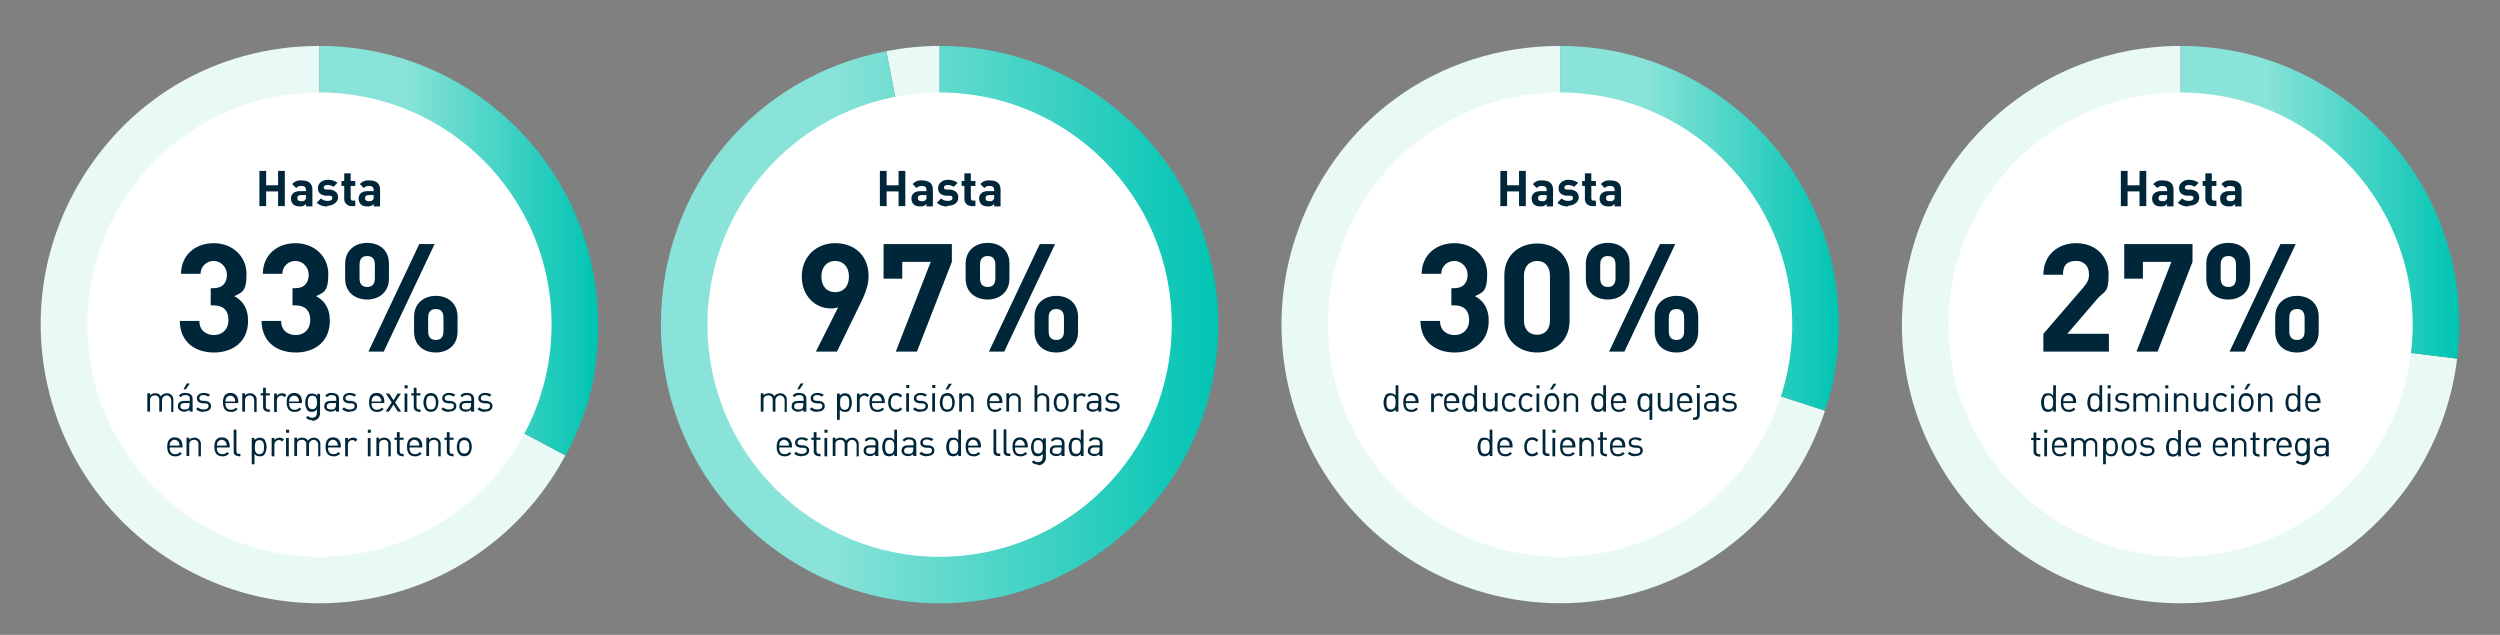 <?xml version="1.0" encoding="UTF-8"?><svg id="Capa_1" xmlns="http://www.w3.org/2000/svg" xmlns:xlink="http://www.w3.org/1999/xlink" viewBox="0 0 816.3 207.3"><rect x="0" y="0" width="816.3" height="207.3" fill="#808080" stroke="none"/><defs><style>.cls-1{fill:#00263a;}.cls-2{fill:#e8f9f6;}.cls-3{fill:#fff;}.cls-4{fill:url(#Degradado_sin_nombre_2-4);}.cls-5{fill:url(#Degradado_sin_nombre_2-2);}.cls-6{fill:url(#Degradado_sin_nombre_2-3);}.cls-7{fill:url(#Degradado_sin_nombre_2);}</style><linearGradient id="Degradado_sin_nombre_2" x1="509.4" y1="695.5" x2="600.4" y2="695.5" gradientTransform="translate(0 770) scale(1 -1)" gradientUnits="userSpaceOnUse"><stop offset=".3" stop-color="#8ae3d8"/><stop offset="1" stop-color="#00c4b3"/></linearGradient><linearGradient id="Degradado_sin_nombre_2-2" x1="215.9" y1="664" x2="397.8" y2="664" xlink:href="#Degradado_sin_nombre_2"/><linearGradient id="Degradado_sin_nombre_2-3" x1="104.3" y1="688.2" x2="195.2" y2="688.2" xlink:href="#Degradado_sin_nombre_2"/><linearGradient id="Degradado_sin_nombre_2-4" x1="712" y1="704" x2="803" y2="704" xlink:href="#Degradado_sin_nombre_2"/></defs><g id="Arte"><path class="cls-2" d="m509.4,106l86.5,28.1c-15.5,47.8-66.8,73.9-114.6,58.4-47.8-15.5-73.9-66.8-58.4-114.6,12.4-38.2,46.3-62.9,86.5-62.9v91Z"/><path class="cls-7" d="m509.4,106V15c50.2,0,91,40.7,91,91,0,9.6-1.4,19.1-4.5,28.1l-86.5-28.1Z"/><circle class="cls-3" cx="509.4" cy="106" r="75.8"/><path class="cls-1" d="m455.7,134.4v-.7c-.4.5-1,.8-1.7.8-.5,0-1.1-.2-1.5-.5-1-1.6-1-3.5,0-5.1.4-.4.9-.5,1.5-.5.7,0,1.3.2,1.7.8v-3.4h.9v8.6h-.9Zm-1.5-5.3c-1.3,0-1.5,1.1-1.5,2.3s.2,2.3,1.5,2.3,1.5-1.1,1.5-2.3-.2-2.3-1.5-2.3Z"/><path class="cls-1" d="m459,131.7c0,1.3.6,2.1,1.8,2.1.6,0,1.2-.2,1.6-.7l.6.5c-.6.6-1.4,1-2.2.9-1.6,0-2.6-.9-2.6-3.1s.9-3.1,2.5-3.1,2.5,1.1,2.5,2.9v.4h-4Zm3-1.7c-.4-.8-1.3-1.1-2-.8-.3.2-.6.4-.8.8-.1.3-.2.7-.2,1h3.2c0-.3,0-.7-.2-1Z"/><path class="cls-1" d="m470.6,129.6c-.3-.3-.6-.5-1-.4-.8,0-1.4.7-1.4,1.5,0,0,0,0,0,.1v3.7h-.9v-6h.9v.7c.4-.5,1-.8,1.7-.8.5,0,1.1.2,1.4.6l-.6.7Z"/><path class="cls-1" d="m472.3,131.7c0,1.3.6,2.1,1.8,2.1.6,0,1.2-.2,1.6-.7l.6.5c-.6.6-1.4,1-2.2.9-1.6,0-2.6-.9-2.6-3.1s.9-3.1,2.5-3.1,2.5,1.1,2.5,2.9v.4h-4Zm3-1.7c-.4-.8-1.3-1.1-2-.8-.3.2-.6.4-.8.8-.1.3-.2.7-.2,1h3.2c0-.3,0-.7-.2-1Z"/><path class="cls-1" d="m481.4,134.4v-.7c-.4.5-1,.8-1.7.8-.5,0-1.1-.2-1.5-.5-1-1.6-1-3.5,0-5.1.4-.4.9-.5,1.5-.5.7,0,1.3.2,1.7.8v-3.4h.9v8.6h-.9Zm-1.5-5.3c-1.3,0-1.5,1.1-1.5,2.3s.2,2.3,1.5,2.3,1.5-1.1,1.5-2.3-.2-2.3-1.5-2.3Z"/><path class="cls-1" d="m488,134.4v-.7c-.4.5-1,.8-1.7.7-.6,0-1.1-.2-1.5-.6-.4-.4-.6-1.1-.6-1.7v-3.8h.9v3.7c0,1.1.6,1.6,1.5,1.6.8,0,1.5-.5,1.5-1.3,0,0,0-.2,0-.3v-3.7h.9v6h-.9Z"/><path class="cls-1" d="m493,134.5c-1.5,0-2.6-1-2.6-3.1s1.1-3.1,2.6-3.1c.8,0,1.5.3,2,.9l-.6.6c-.3-.4-.8-.7-1.4-.7-.5,0-1.1.2-1.4.7-.5,1-.5,2.2,0,3.2.3.4.8.7,1.4.7.5,0,1.1-.2,1.4-.7l.6.6c-.5.6-1.2.9-2,.9Z"/><path class="cls-1" d="m498.5,134.5c-1.5,0-2.6-1-2.6-3.1s1.1-3.1,2.6-3.1c.8,0,1.5.3,2,.9l-.6.6c-.3-.4-.8-.7-1.4-.7-.5,0-1.1.2-1.4.7-.5,1-.5,2.2,0,3.2.3.4.8.7,1.4.7.5,0,1.1-.2,1.4-.7l.6.6c-.5.6-1.2.9-2,.9Z"/><path class="cls-1" d="m501.7,126.8v-1h1v1h-1Zm0,7.7v-6h.9v6h-.9Z"/><path class="cls-1" d="m508.4,133.8c-1,.9-2.5.9-3.4,0-1-1.4-1-3.3,0-4.8,1-.9,2.5-.9,3.4,0,1,1.4,1,3.3,0,4.8Zm-.6-4.2c-.3-.3-.7-.4-1.1-.4-.4,0-.8.1-1.1.4-.6,1.1-.6,2.5,0,3.7.3.3.7.4,1.1.4.4,0,.8-.1,1.1-.4.4-.5.6-1.2.5-1.8,0-.7,0-1.3-.5-1.8Zm-.9-2.4h-.8l1.1-1.9h1l-1.3,1.9Z"/><path class="cls-1" d="m514.5,134.4v-3.7c.1-.8-.4-1.5-1.2-1.6,0,0-.2,0-.3,0-.8,0-1.4.5-1.5,1.3,0,0,0,.2,0,.3v3.7h-.9v-6h.9v.7c.4-.5,1-.7,1.7-.7.6,0,1.1.2,1.5.6.4.4.7,1,.6,1.7v3.8h-.9Z"/><path class="cls-1" d="m523.5,134.4v-.7c-.4.5-1,.8-1.7.8-.5,0-1.1-.2-1.5-.5-1-1.6-1-3.5,0-5.1.4-.4.9-.5,1.5-.5.7,0,1.3.2,1.7.8v-3.4h.9v8.6h-.9Zm-1.5-5.3c-1.3,0-1.5,1.1-1.5,2.3s.2,2.3,1.5,2.3,1.5-1.1,1.5-2.3-.2-2.3-1.5-2.3Z"/><path class="cls-1" d="m526.8,131.7c0,1.3.6,2.1,1.8,2.1.6,0,1.2-.2,1.6-.7l.6.5c-.6.6-1.4,1-2.2.9-1.6,0-2.6-.9-2.6-3.1s.9-3.1,2.5-3.1,2.5,1.1,2.5,2.9v.4h-4Zm3-1.7c-.4-.8-1.3-1.1-2-.8-.3.2-.6.4-.8.8-.1.3-.2.7-.2,1h3.2c0-.3,0-.7-.2-1Z"/><path class="cls-1" d="m538.6,137.1v-3.4c-.4.5-1,.8-1.7.8-.5,0-1.1-.2-1.5-.5-1-1.6-1-3.5,0-5.1.4-.4.9-.5,1.5-.5.7,0,1.3.2,1.7.8v-.7h.9v8.6h-.9Zm-1.5-7.9c-1.3,0-1.5,1.1-1.5,2.3s.2,2.3,1.5,2.3,1.5-1.1,1.5-2.3-.2-2.3-1.5-2.3h0Z"/><path class="cls-1" d="m545.1,134.4v-.7c-.4.5-1,.8-1.7.7-.6,0-1.1-.2-1.5-.6-.4-.4-.6-1.1-.6-1.7v-3.8h.9v3.7c0,1.1.6,1.6,1.5,1.6.8,0,1.5-.5,1.5-1.3,0,0,0-.2,0-.3v-3.7h.9v6h-.9Z"/><path class="cls-1" d="m548.4,131.7c0,1.3.6,2.1,1.8,2.1.6,0,1.2-.2,1.6-.7l.6.5c-.6.6-1.4,1-2.2.9-1.6,0-2.6-.9-2.6-3.1s.9-3.1,2.5-3.1,2.5,1.1,2.5,2.9v.4h-4Zm3-1.7c-.4-.8-1.3-1.1-2-.8-.3.2-.6.4-.8.8-.1.3-.2.7-.2,1h3.2c0-.3,0-.7-.2-1Z"/><path class="cls-1" d="m553.4,137.1h-.6v-.8h.5c.6,0,.8-.3.8-.9v-7h.9v7.1c0,.8-.5,1.5-1.2,1.6,0,0-.2,0-.3,0Zm.6-10.4v-1h1v1h-1Z"/><path class="cls-1" d="m560.2,134.4v-.6c-1,.8-2.4.9-3.4,0-.3-.3-.5-.8-.4-1.2,0-1.1.7-1.7,2.1-1.7h1.8v-.6c0-.9-.4-1.3-1.5-1.3-.6,0-1.2.2-1.5.7l-.6-.5c.5-.7,1.3-1,2.1-.9,1.6,0,2.4.7,2.4,2v4.1h-.9Zm0-2.8h-1.7c-.9,0-1.3.4-1.3,1.1,0,.7.4,1,1.4,1,.5,0,1,0,1.3-.4.2-.3.3-.7.3-1v-.6Z"/><path class="cls-1" d="m564.7,134.5c-.9,0-1.8-.2-2.5-.9l.6-.6c.5.5,1.2.7,1.9.7,1,0,1.6-.4,1.6-1.1s-.3-.8-1-.9h-1c-1.2-.2-1.8-.7-1.8-1.7s.9-1.7,2.2-1.7c.8,0,1.5.2,2.1.6l-.6.6c-.5-.3-1-.5-1.6-.5-.9,0-1.3.4-1.3,1s.3.8,1.1.9h.9c1,.2,1.8.6,1.8,1.7,0,1.2-1,1.8-2.4,1.8Z"/><path class="cls-1" d="m486.4,148.9v-.7c-.4.5-1,.8-1.7.8-.5,0-1.1-.2-1.5-.5-1-1.6-1-3.5,0-5.1.4-.4.9-.5,1.5-.5.7,0,1.3.2,1.7.8v-3.4h.9v8.6h-.9Zm-1.5-5.3c-1.3,0-1.5,1.1-1.5,2.3s.2,2.3,1.5,2.3,1.5-1.1,1.5-2.3-.2-2.3-1.5-2.3h0Z"/><path class="cls-1" d="m489.7,146.2c0,1.3.6,2.1,1.8,2.1.6,0,1.2-.2,1.6-.7l.6.5c-.6.6-1.4,1-2.2.9-1.6,0-2.6-.9-2.6-3.1s.9-3.1,2.5-3.1,2.5,1.1,2.5,2.9v.4h-4Zm3-1.7c-.4-.8-1.3-1.1-2-.8-.3.2-.6.4-.8.8-.1.3-.2.7-.2,1h3.2c0-.3,0-.7-.2-1Z"/><path class="cls-1" d="m500.3,149c-1.5,0-2.6-1-2.6-3.1s1.1-3.1,2.6-3.1c.8,0,1.5.3,2,.9l-.6.6c-.3-.4-.8-.7-1.4-.7-.5,0-1.1.2-1.4.7-.5,1-.5,2.2,0,3.2.3.4.8.7,1.4.7.5,0,1.1-.2,1.4-.7l.6.6c-.5.6-1.2.9-2,.9Z"/><path class="cls-1" d="m505.2,148.9c-.8,0-1.5-.5-1.5-1.3,0,0,0-.2,0-.3v-7.1h.9v7c0,.6.2.9.8.9h.5v.8h-.6Z"/><path class="cls-1" d="m506.9,141.3v-1h1v1h-1Zm0,7.7v-6h.9v6h-.9Z"/><path class="cls-1" d="m510.2,146.2c0,1.3.6,2.1,1.8,2.1.6,0,1.2-.2,1.6-.7l.6.5c-.6.6-1.4,1-2.2.9-1.6,0-2.6-.9-2.6-3.1s.9-3.1,2.5-3.1,2.5,1.1,2.5,2.9v.4h-4Zm3-1.7c-.4-.8-1.3-1.1-2-.8-.3.2-.6.4-.8.8-.1.3-.2.7-.2,1h3.2c0-.3,0-.7-.2-1Z"/><path class="cls-1" d="m519.6,148.9v-3.7c0-.8-.5-1.5-1.4-1.6-.8,0-1.5.5-1.6,1.4,0,0,0,.1,0,.2v3.7h-.9v-6h.9v.7c.4-.5,1-.7,1.7-.7.6,0,1.1.2,1.5.6.4.4.7,1,.6,1.7v3.8h-.9Z"/><path class="cls-1" d="m524,148.9c-.8,0-1.5-.6-1.5-1.4,0,0,0-.1,0-.2v-3.7h-.8v-.7h.8v-1.8h.9v1.8h1.3v.7h-1.3v3.7c0,.5.3.9.8.9h.5v.8h-.6Z"/><path class="cls-1" d="m526.5,146.2c0,1.3.6,2.1,1.8,2.1.6,0,1.2-.2,1.6-.7l.6.5c-.6.6-1.4,1-2.2.9-1.6,0-2.6-.9-2.6-3.1s.9-3.1,2.5-3.1,2.5,1.1,2.5,2.9v.4h-4Zm3-1.7c-.4-.8-1.3-1.1-2-.8-.3.2-.6.4-.8.8-.1.3-.2.7-.2,1h3.2c0-.3,0-.7-.2-1h0Z"/><path class="cls-1" d="m534,149c-.9,0-1.8-.2-2.5-.9l.6-.6c.5.5,1.2.7,1.9.7,1,0,1.6-.4,1.6-1.1s-.3-.8-1-.9h-1c-1.2-.2-1.8-.7-1.8-1.7s.9-1.7,2.2-1.7c.8,0,1.5.2,2.1.6l-.6.6c-.5-.3-1-.5-1.6-.5-.9,0-1.3.4-1.3,1s.3.8,1.1.9h.9c1,.2,1.8.6,1.8,1.7,0,1.2-1,1.8-2.4,1.8Z"/><path class="cls-1" d="m496,67.3v-4.8h-3.9v4.8h-2.2v-11.5h2.2v4.7h3.9v-4.7h2.2v11.5h-2.2Z"/><path class="cls-1" d="m505,67.3v-.7c-.5.6-1.3.9-2.1.8-.8,0-1.6-.2-2.1-.7-.5-.5-.7-1.2-.7-1.9,0-1.3.9-2.4,2.9-2.4h2v-.4c0-.9-.5-1.3-1.6-1.3-.6,0-1.2.2-1.6.7l-1.3-1.3c.8-.9,1.9-1.3,3-1.2,2.4,0,3.6,1,3.6,3v5.5h-2Zm0-3.6h-1.6c-.8,0-1.2.3-1.2,1s.4,1,1.3,1c.5,0,.9,0,1.2-.4.3-.3.4-.7.3-1.1v-.5Z"/><path class="cls-1" d="m512.1,67.4c-1.3.1-2.6-.3-3.6-1.2l1.4-1.4c.6.6,1.4.8,2.2.8.7,0,1.5-.2,1.5-.9s-.2-.7-.9-.8h-1.4c-1.5-.3-2.4-.9-2.4-2.5s1.5-2.7,3.2-2.7c1.2,0,2.3.3,3.2,1l-1.3,1.3c-.6-.4-1.3-.6-2-.6-.8,0-1.2.4-1.2.8s.2.7.9.7h1.3c1.7.3,2.5,1.2,2.5,2.6s-1.6,2.7-3.6,2.7Z"/><path class="cls-1" d="m519.9,67.3c-1.3,0-2.3-.9-2.4-2.1,0,0,0-.2,0-.3v-4.2h-.9v-1.6h.9v-2.5h2.1v2.5h1.5v1.6h-1.5v4c0,.5.2.8.7.8h.8v1.8h-1.1Z"/><path class="cls-1" d="m527.2,67.3v-.7c-.5.6-1.3.9-2.1.8-.8,0-1.6-.2-2.1-.7-.5-.5-.7-1.2-.7-1.9,0-1.3.9-2.4,2.9-2.4h2v-.4c0-.9-.5-1.3-1.6-1.3-.6,0-1.2.2-1.6.7l-1.3-1.3c.8-.9,1.9-1.3,3-1.2,2.4,0,3.6,1,3.6,3v5.5h-2Zm0-3.6h-1.6c-.8,0-1.2.3-1.2,1s.4,1,1.3,1c.5,0,.9,0,1.2-.4.3-.3.4-.7.3-1.1v-.5Z"/><path class="cls-1" d="m475,115.1c-5.7,0-11.1-3-11.2-10.3h6.4c0,3.2,2.3,4.6,4.8,4.6s4.7-1.7,4.7-4.9-1.8-4.8-4.9-4.8h-.9v-5.6h.9c3.1,0,4.4-1.9,4.4-4.4s-2-4.5-4.3-4.5c-2.3,0-4.2,1.7-4.3,4,0,0,0,.2,0,.2h-6.4c.1-6.3,4.8-10,10.7-10s10.7,4.1,10.7,10.1-1.7,6-4,7.2c2.5,1.3,4.5,3.7,4.5,8,0,7-5.1,10.4-11.1,10.4Z"/><path class="cls-1" d="m501.9,115.1c-5.7,0-10.7-3.7-10.7-10.4v-14.8c0-6.7,5-10.4,10.7-10.4s10.6,3.7,10.6,10.4v14.8c0,6.7-4.9,10.4-10.6,10.4Zm4.2-25.1c0-3-1.7-4.8-4.2-4.8s-4.3,1.8-4.3,4.8v14.6c0,3,1.7,4.7,4.3,4.7s4.2-1.8,4.2-4.7v-14.6Z"/><path class="cls-1" d="m525,97.8c-3.9,0-7.2-2.3-7.2-6.8v-4.9c0-4.4,3.3-6.8,7.2-6.8s7.1,2.3,7.1,6.8v4.9c0,4.4-3.3,6.8-7.1,6.8Zm2.5-11.4c0-1.9-.9-2.8-2.5-2.8s-2.5.9-2.5,2.8v4.5c0,1.9.9,2.8,2.5,2.8s2.5-.9,2.5-2.8v-4.5Zm2.9,28.4h-5l16.6-35.1h5l-16.6,35.1Zm17,.3c-3.9,0-7.1-2.3-7.1-6.8v-4.9c0-4.4,3.3-6.8,7.1-6.8s7.1,2.3,7.1,6.8v4.9c0,4.5-3.3,6.8-7.1,6.8h0Zm2.5-11.4c0-1.9-.9-2.8-2.5-2.8s-2.5.9-2.5,2.8v4.5c0,1.9.9,2.8,2.5,2.8s2.5-.9,2.5-2.8v-4.5Z"/></g><g id="Arte-2"><path class="cls-2" d="m306.8,106l-17.4-89.3c5.7-1.1,11.5-1.7,17.4-1.7v91Z"/><path class="cls-5" d="m306.8,106V15c50.2,0,91,40.7,91,91s-40.7,91-91,91-91-40.7-91-91,0,0,0,0c0-44.2,30.2-80.9,73.6-89.3l17.4,89.3Z"/><circle class="cls-3" cx="306.8" cy="106" r="75.8"/><path class="cls-1" d="m256.2,134.4v-3.7c0-.8-.6-1.5-1.4-1.6-.8,0-1.5.6-1.6,1.4,0,0,0,0,0,.1v3.8h-.9v-3.7c.1-.8-.4-1.5-1.2-1.6,0,0-.2,0-.3,0-.8,0-1.5.5-1.5,1.3,0,0,0,.2,0,.3v3.7h-.9v-6h.9v.7c.4-.5,1-.7,1.7-.7.8,0,1.5.3,1.8,1,.4-.6,1.2-1,2-1,.6,0,1.1.2,1.5.6.4.4.7,1,.6,1.7v3.8h-.9Z"/><path class="cls-1" d="m262.3,134.4v-.6c-1,.8-2.4.9-3.4,0-.3-.3-.5-.8-.4-1.2,0-1.1.7-1.7,2.1-1.7h1.8v-.6c0-.9-.4-1.3-1.5-1.3-.6,0-1.2.2-1.5.7l-.6-.5c.5-.7,1.3-1,2.1-.9,1.6,0,2.4.7,2.4,2v4.1h-.9Zm0-2.8h-1.7c-.9,0-1.3.4-1.3,1.1,0,.7.4,1,1.4,1,.5,0,1,0,1.3-.4.2-.3.3-.7.3-1v-.6Zm-1.2-4.5h-.8l1.1-1.9h1l-1.3,1.9Z"/><path class="cls-1" d="m266.9,134.5c-.9,0-1.8-.2-2.5-.9l.6-.6c.5.5,1.2.7,1.9.7,1,0,1.6-.4,1.6-1.1s-.3-.8-1-.9h-1c-1.2-.2-1.8-.7-1.8-1.7s.9-1.7,2.2-1.7c.8,0,1.5.2,2.1.6l-.6.6c-.5-.3-1-.5-1.6-.5-.9,0-1.3.4-1.3,1s.3.8,1.1.9h.9c1,.2,1.8.6,1.8,1.7,0,1.2-1,1.8-2.4,1.8Z"/><path class="cls-1" d="m277.4,134c-.4.4-.9.5-1.5.5-.7,0-1.3-.2-1.7-.8v3.4h-.9v-8.6h.9v.7c.4-.5,1-.8,1.7-.8.5,0,1.1.2,1.5.5,1,1.6,1,3.5,0,5.1Zm-1.6-4.8c-1.3,0-1.5,1.1-1.5,2.3s.2,2.3,1.5,2.3,1.5-1.1,1.5-2.3-.2-2.3-1.5-2.3Z"/><path class="cls-1" d="m283.1,129.6c-.3-.3-.6-.5-1-.4-.8,0-1.4.7-1.4,1.5,0,0,0,0,0,.1v3.7h-.9v-6h.9v.7c.4-.5,1-.8,1.7-.8.5,0,1.1.2,1.4.6l-.6.7Z"/><path class="cls-1" d="m284.7,131.7c0,1.3.6,2.1,1.8,2.1.6,0,1.2-.2,1.6-.7l.6.5c-.6.6-1.4,1-2.2.9-1.6,0-2.6-.9-2.6-3.1s.9-3.1,2.5-3.1,2.5,1.1,2.5,2.9v.4h-4Zm3-1.7c-.4-.8-1.3-1.1-2-.8-.3.2-.6.4-.8.8-.1.3-.2.7-.2,1h3.2c0-.3,0-.7-.2-1Z"/><path class="cls-1" d="m292.6,134.5c-1.5,0-2.6-1-2.6-3.1s1.1-3.1,2.6-3.1c.8,0,1.5.3,2,.9l-.6.6c-.3-.4-.8-.7-1.4-.7-.5,0-1.1.2-1.4.7-.5,1-.5,2.2,0,3.2.3.4.8.7,1.4.7.5,0,1.1-.2,1.4-.7l.6.6c-.5.6-1.2.9-2,.9Z"/><path class="cls-1" d="m295.9,126.7v-1h1v1h-1Zm0,7.7v-6h.9v6h-.9Z"/><path class="cls-1" d="m300.6,134.5c-.9,0-1.8-.2-2.5-.9l.6-.6c.5.5,1.2.7,1.9.7,1,0,1.6-.4,1.6-1.1s-.3-.8-1-.9h-1c-1.2-.2-1.8-.7-1.8-1.7s.9-1.7,2.2-1.7c.8,0,1.5.2,2.1.6l-.6.6c-.5-.3-1-.5-1.6-.5-.9,0-1.3.4-1.3,1s.3.8,1.1.9h.9c1,.2,1.8.6,1.8,1.7,0,1.2-1,1.8-2.4,1.8Z"/><path class="cls-1" d="m304.4,126.7v-1h1v1h-1Zm0,7.7v-6h.9v6h-.9Z"/><path class="cls-1" d="m311,133.8c-1,.9-2.5.9-3.4,0-1-1.4-1-3.3,0-4.8,1-.9,2.5-.9,3.4,0,1,1.4,1,3.3,0,4.8Zm-.6-4.2c-.3-.3-.7-.4-1.1-.4-.4,0-.8.1-1.1.4-.6,1.1-.6,2.5,0,3.7.3.3.7.4,1.1.4.4,0,.8-.1,1.1-.4.4-.5.6-1.2.5-1.8,0-.7,0-1.3-.5-1.8Zm-.9-2.4h-.8l1.1-1.9h1l-1.3,1.9Z"/><path class="cls-1" d="m317.1,134.4v-3.7c0-.8-.5-1.5-1.4-1.6-.8,0-1.5.5-1.6,1.4,0,0,0,.1,0,.2v3.7h-.9v-6h.9v.7c.4-.5,1-.7,1.7-.7.6,0,1.1.2,1.5.6.4.4.7,1,.6,1.7v3.8h-.9Z"/><path class="cls-1" d="m323.1,131.7c0,1.3.6,2.1,1.8,2.1.6,0,1.2-.2,1.6-.7l.6.5c-.6.6-1.4,1-2.2.9-1.6,0-2.6-.9-2.6-3.1s.9-3.1,2.5-3.1,2.5,1.1,2.5,2.9v.4h-4Zm3-1.7c-.4-.8-1.3-1.1-2-.8-.3.2-.6.4-.8.8-.1.3-.2.7-.2,1h3.2c0-.3,0-.7-.2-1Z"/><path class="cls-1" d="m332.5,134.4v-3.7c.1-.8-.4-1.5-1.2-1.6,0,0-.2,0-.3,0-.8,0-1.4.5-1.5,1.3,0,0,0,.2,0,.3v3.7h-.9v-6h.9v.7c.4-.5,1-.7,1.7-.7.6,0,1.1.2,1.5.6.4.4.7,1,.6,1.7v3.8h-.9Z"/><path class="cls-1" d="m341.7,134.4v-3.7c0-1.1-.5-1.6-1.5-1.6-.8,0-1.4.5-1.5,1.3,0,.1,0,.2,0,.3v3.7h-.9v-8.6h.9v3.3c.4-.5,1-.7,1.7-.7,1.1,0,2.1.8,2.2,1.9,0,.1,0,.2,0,.3v3.8h-.9Z"/><path class="cls-1" d="m348.2,133.8c-1,.9-2.5.9-3.4,0-1-1.4-1-3.3,0-4.8,1-.9,2.5-.9,3.4,0,1,1.4,1,3.3,0,4.8Zm-.6-4.2c-.3-.3-.7-.4-1.1-.4-.4,0-.8.1-1.1.4-.6,1.1-.6,2.5,0,3.7.3.3.7.4,1.1.4.4,0,.8-.1,1.1-.4.4-.5.6-1.2.5-1.8,0-.7,0-1.3-.5-1.8Z"/><path class="cls-1" d="m353.9,129.6c-.3-.3-.6-.5-1-.4-.8,0-1.4.7-1.4,1.5,0,0,0,0,0,.1v3.7h-.9v-6h.9v.7c.4-.5,1-.8,1.7-.8.5,0,1.1.2,1.4.6l-.6.7Z"/><path class="cls-1" d="m358.6,134.4v-.6c-1,.8-2.4.9-3.4,0-.3-.3-.5-.8-.4-1.2,0-1.1.7-1.7,2.1-1.7h1.8v-.6c0-.9-.4-1.3-1.5-1.3-.6,0-1.2.2-1.5.7l-.6-.5c.5-.7,1.3-1,2.1-.9,1.6,0,2.4.7,2.4,2v4.1h-.9Zm0-2.8h-1.7c-.9,0-1.3.4-1.3,1.1,0,.7.4,1,1.4,1,.5,0,1,0,1.3-.4.2-.3.3-.7.3-1v-.6Z"/><path class="cls-1" d="m363.2,134.5c-.9,0-1.8-.2-2.5-.9l.6-.6c.5.5,1.2.7,1.9.7,1,0,1.6-.4,1.6-1.1s-.3-.8-1-.9h-1c-1.2-.2-1.8-.7-1.8-1.7s.9-1.7,2.2-1.7c.8,0,1.5.2,2.1.6l-.6.6c-.5-.3-1-.5-1.6-.5-.9,0-1.3.4-1.3,1s.3.8,1.1.9h.9c1,.2,1.8.6,1.8,1.7,0,1.2-1,1.8-2.4,1.8Z"/><path class="cls-1" d="m254.4,146.2c0,1.3.6,2.1,1.8,2.1.6,0,1.2-.2,1.6-.7l.6.5c-.6.6-1.4,1-2.2.9-1.6,0-2.6-.9-2.6-3.1s.9-3.1,2.5-3.1,2.5,1.1,2.5,2.9v.4h-4Zm3-1.7c-.4-.8-1.3-1.1-2-.8-.3.2-.6.4-.8.8-.1.3-.2.7-.2,1h3.2c0-.3,0-.7-.2-1Z"/><path class="cls-1" d="m261.8,149c-.9,0-1.8-.2-2.5-.9l.6-.6c.5.5,1.2.7,1.9.7,1,0,1.6-.4,1.6-1.1s-.3-.8-1-.9h-1c-1.2-.2-1.8-.7-1.8-1.7s.9-1.7,2.2-1.7c.8,0,1.5.2,2.1.6l-.6.6c-.5-.3-1-.5-1.6-.5-.9,0-1.3.4-1.3,1s.3.8,1.1.9h.9c1,.2,1.8.6,1.8,1.7,0,1.2-1,1.8-2.4,1.8Z"/><path class="cls-1" d="m267.2,148.9c-.8,0-1.5-.6-1.5-1.4,0,0,0-.1,0-.2v-3.7h-.8v-.7h.8v-1.8h.9v1.8h1.3v.7h-1.3v3.7c0,.5.3.9.8.9h.5v.8h-.6Z"/><path class="cls-1" d="m269.2,141.3v-1h1v1h-1Zm0,7.7v-6h.9v6h-.9Z"/><path class="cls-1" d="m279.7,148.9v-3.7c0-.8-.6-1.5-1.4-1.6-.8,0-1.5.6-1.6,1.4,0,0,0,0,0,.1v3.8h-.9v-3.7c.1-.8-.4-1.5-1.2-1.6,0,0-.2,0-.3,0-.8,0-1.5.5-1.5,1.3,0,0,0,.2,0,.3v3.7h-.9v-6h.9v.7c.4-.5,1-.7,1.7-.7.8,0,1.5.3,1.8,1,.4-.6,1.2-1,2-1,.6,0,1.1.2,1.5.6.4.4.7,1,.6,1.7v3.8h-.9Z"/><path class="cls-1" d="m285.8,148.9v-.6c-1,.8-2.4.9-3.4,0-.3-.3-.5-.8-.4-1.2,0-1.1.7-1.7,2.1-1.7h1.8v-.6c0-.9-.4-1.3-1.5-1.3-.6,0-1.2.2-1.5.7l-.6-.5c.5-.7,1.3-1,2.1-.9,1.6,0,2.4.7,2.4,2v4.1h-.9Zm0-2.8h-1.7c-.9,0-1.3.4-1.3,1.1,0,.7.4,1,1.4,1,.5,0,1,0,1.3-.4.2-.3.3-.7.3-1v-.6Z"/><path class="cls-1" d="m292,148.9v-.7c-.4.5-1,.8-1.7.8-.5,0-1.1-.2-1.5-.5-1-1.6-1-3.5,0-5.1.4-.4.9-.5,1.5-.5.7,0,1.3.2,1.7.8v-3.4h.9v8.6h-.9Zm-1.5-5.3c-1.3,0-1.5,1.1-1.5,2.3s.2,2.3,1.5,2.3,1.5-1.1,1.5-2.3-.2-2.3-1.5-2.3h0Z"/><path class="cls-1" d="m298.2,148.9v-.6c-1,.8-2.4.9-3.4,0-.3-.3-.5-.8-.4-1.2,0-1.1.7-1.7,2.1-1.7h1.8v-.6c0-.9-.4-1.3-1.5-1.3-.6,0-1.2.2-1.5.7l-.6-.5c.5-.7,1.3-1,2.1-.9,1.6,0,2.4.7,2.4,2v4.1h-.9Zm0-2.8h-1.7c-.9,0-1.3.4-1.3,1.1,0,.7.4,1,1.4,1,.5,0,1,0,1.3-.4.2-.3.3-.7.3-1v-.6Z"/><path class="cls-1" d="m302.7,149c-.9,0-1.8-.2-2.5-.9l.6-.6c.5.5,1.2.7,1.9.7,1,0,1.6-.4,1.6-1.1s-.3-.8-1-.9h-1c-1.2-.2-1.8-.7-1.8-1.7s.9-1.7,2.2-1.7c.8,0,1.5.2,2.1.6l-.6.6c-.5-.3-1-.5-1.6-.5-.9,0-1.3.4-1.3,1s.3.8,1.1.9h.9c1,.2,1.8.6,1.8,1.7,0,1.2-1,1.8-2.4,1.8Z"/><path class="cls-1" d="m312.9,148.9v-.7c-.4.5-1,.8-1.7.8-.5,0-1.1-.2-1.5-.5-1-1.6-1-3.5,0-5.1.4-.4.9-.5,1.5-.5.7,0,1.3.2,1.7.8v-3.4h.9v8.6h-.9Zm-1.5-5.3c-1.3,0-1.5,1.1-1.5,2.3s.2,2.3,1.5,2.3,1.5-1.1,1.5-2.3-.2-2.3-1.5-2.3h0Z"/><path class="cls-1" d="m316.1,146.2c0,1.3.6,2.1,1.8,2.1.6,0,1.2-.2,1.6-.7l.6.5c-.6.6-1.4,1-2.2.9-1.6,0-2.6-.9-2.6-3.1s.9-3.1,2.5-3.1,2.5,1.1,2.5,2.9v.4h-4Zm3-1.7c-.4-.8-1.3-1.1-2-.8-.3.2-.6.4-.8.8-.1.3-.2.7-.2,1h3.2c0-.3,0-.7-.2-1Z"/><path class="cls-1" d="m325.9,148.9c-.8,0-1.5-.5-1.5-1.3,0,0,0-.2,0-.3v-7.1h.9v7c0,.6.2.9.8.9h.5v.8h-.6Z"/><path class="cls-1" d="m329.2,148.9c-.8,0-1.5-.5-1.5-1.3,0,0,0-.2,0-.3v-7.1h.9v7c0,.6.2.9.8.9h.5v.8h-.6Z"/><path class="cls-1" d="m331.4,146.2c0,1.3.6,2.1,1.8,2.1.6,0,1.2-.2,1.6-.7l.6.5c-.6.6-1.4,1-2.2.9-1.6,0-2.6-.9-2.6-3.1s.9-3.1,2.5-3.1,2.5,1.1,2.5,2.9v.4h-4Zm3-1.7c-.4-.8-1.3-1.1-2-.8-.3.2-.6.4-.8.8-.1.3-.2.7-.2,1h3.2c0-.3,0-.7-.2-1Z"/><path class="cls-1" d="m338.9,151.7c-.8,0-1.5-.3-2-.8l.6-.6c.4.4.9.6,1.4.6,1.2,0,1.6-.8,1.6-1.8v-.9c-.4.5-1,.8-1.7.8-.5,0-1.1-.2-1.4-.5-1-1.5-1-3.5,0-5,.4-.4.9-.5,1.5-.5.7,0,1.3.2,1.7.8v-.7h.9v6.2c.1,1.3-.9,2.5-2.2,2.6-.1,0-.2,0-.3,0Zm.1-8c-1.3,0-1.5,1.1-1.5,2.2s.2,2.2,1.5,2.2,1.5-1.1,1.5-2.2-.2-2.2-1.5-2.2h0Z"/><path class="cls-1" d="m346.6,148.9v-.6c-1,.8-2.4.9-3.4,0-.3-.3-.5-.8-.4-1.2,0-1.1.7-1.7,2.1-1.7h1.8v-.6c0-.9-.4-1.3-1.5-1.3-.6,0-1.2.2-1.5.7l-.6-.5c.5-.7,1.3-1,2.1-.9,1.6,0,2.4.7,2.4,2v4.1h-.9Zm0-2.8h-1.7c-.9,0-1.3.4-1.3,1.1,0,.7.4,1,1.4,1,.5,0,1,0,1.3-.4.2-.3.3-.7.3-1v-.6Z"/><path class="cls-1" d="m352.9,148.9v-.7c-.4.5-1,.8-1.7.8-.5,0-1.1-.2-1.5-.5-1-1.6-1-3.5,0-5.1.4-.4.9-.5,1.5-.5.7,0,1.3.2,1.7.8v-3.4h.9v8.6h-.9Zm-1.5-5.3c-1.3,0-1.5,1.1-1.5,2.3s.2,2.3,1.5,2.3,1.5-1.1,1.5-2.3-.2-2.3-1.5-2.3h0Z"/><path class="cls-1" d="m359,148.9v-.6c-1,.8-2.4.9-3.4,0-.3-.3-.5-.8-.4-1.2,0-1.1.7-1.7,2.1-1.7h1.8v-.6c0-.9-.4-1.3-1.5-1.3-.6,0-1.2.2-1.5.7l-.6-.5c.5-.7,1.3-1,2.1-.9,1.6,0,2.4.7,2.4,2v4.1h-.9Zm0-2.8h-1.7c-.9,0-1.3.4-1.3,1.1,0,.7.4,1,1.4,1,.5,0,1,0,1.3-.4.2-.3.3-.7.3-1v-.6Z"/><path class="cls-1" d="m293.4,67.3v-4.8h-3.9v4.8h-2.2v-11.5h2.2v4.7h3.9v-4.7h2.2v11.5h-2.2Z"/><path class="cls-1" d="m302.5,67.3v-.7c-.5.6-1.3.9-2.1.8-.8,0-1.6-.2-2.1-.7-.5-.5-.7-1.2-.7-1.9,0-1.3.9-2.4,2.9-2.4h2v-.4c0-.9-.5-1.3-1.6-1.3-.6,0-1.2.2-1.6.7l-1.3-1.3c.8-.9,1.9-1.3,3-1.2,2.4,0,3.6,1,3.6,3v5.5h-2Zm0-3.6h-1.6c-.8,0-1.2.3-1.2,1s.4,1,1.3,1c.5,0,.9,0,1.2-.4.3-.3.4-.7.3-1.1v-.5Z"/><path class="cls-1" d="m309.5,67.4c-1.3.1-2.6-.3-3.6-1.2l1.4-1.4c.6.6,1.4.8,2.2.8.7,0,1.5-.2,1.5-.9s-.2-.7-.9-.8h-1.4c-1.5-.3-2.4-.9-2.4-2.5s1.5-2.7,3.2-2.7c1.2,0,2.3.3,3.2,1l-1.3,1.3c-.6-.4-1.3-.6-2-.6-.8,0-1.2.4-1.2.8s.2.7.9.7h1.3c1.7.3,2.5,1.2,2.5,2.6,0,1.9-1.6,2.7-3.6,2.7Z"/><path class="cls-1" d="m317.3,67.3c-1.3,0-2.3-.9-2.4-2.1,0,0,0-.2,0-.3v-4.2h-.9v-1.6h.9v-2.5h2.1v2.5h1.5v1.6h-1.5v4c0,.5.2.8.7.8h.8v1.8h-1.1Z"/><path class="cls-1" d="m324.6,67.3v-.7c-.5.6-1.3.9-2.1.8-.8,0-1.6-.2-2.1-.7-.5-.5-.7-1.2-.7-1.9,0-1.3.9-2.4,2.9-2.4h2v-.4c0-.9-.5-1.3-1.6-1.3-.6,0-1.2.2-1.6.7l-1.3-1.3c.8-.9,1.9-1.3,3-1.2,2.4,0,3.6,1,3.6,3v5.5h-2Zm0-3.6h-1.6c-.8,0-1.2.3-1.2,1s.4,1,1.3,1c.5,0,.9,0,1.2-.4.3-.3.4-.7.3-1.1v-.5Z"/><path class="cls-1" d="m280.7,99.6l-7.4,15.2h-6.9l7.3-14.5c-.8.3-1.7.5-2.6.4-4.7,0-9.3-3.9-9.3-10.4s4.7-10.9,10.9-10.9,10.9,3.9,10.9,10.8c0,3.2-1.3,6.2-2.9,9.4Zm-8-14.4c-2.6,0-4.5,1.9-4.5,5.1s1.8,5.1,4.5,5.1,4.5-1.9,4.5-5.1-1.9-5.1-4.5-5.1Z"/><path class="cls-1" d="m299.4,114.8h-6.9l11.4-29.3h-9.3v5.5h-6.1v-11.3h22.3v5.8l-11.4,29.3Z"/><path class="cls-1" d="m322.5,97.8c-3.9,0-7.2-2.3-7.2-6.8v-4.9c0-4.4,3.3-6.8,7.2-6.8s7.1,2.3,7.1,6.8v4.9c0,4.4-3.3,6.8-7.1,6.8Zm2.5-11.4c0-1.9-.9-2.8-2.5-2.8s-2.5.9-2.5,2.8v4.5c0,1.9.9,2.8,2.5,2.8s2.5-.9,2.5-2.8v-4.5Zm2.9,28.4h-5l16.6-35.1h5l-16.6,35.1Zm17,.3c-3.9,0-7.1-2.3-7.1-6.8v-4.9c0-4.4,3.3-6.8,7.1-6.8s7.1,2.3,7.1,6.8v4.9c0,4.5-3.3,6.8-7.1,6.8h0Zm2.5-11.4c0-1.9-.9-2.8-2.5-2.8s-2.5.9-2.5,2.8v4.5c0,1.9.9,2.8,2.5,2.8s2.5-.9,2.5-2.8v-4.5Z"/></g><g id="Arte-3"><path class="cls-2" d="m104.3,106l80.3,42.7c-23.6,44.4-78.7,61.2-123,37.6C17.2,162.7.4,107.6,23.9,63.3,40,33.1,70.1,15,104.3,15v91Z"/><path class="cls-6" d="m104.3,106V15c50.2,0,91,40.7,91,91h0c0,16.1-3.1,28.5-10.6,42.7l-80.3-42.7Z"/><circle class="cls-3" cx="104.3" cy="106" r="75.8"/><path class="cls-1" d="m55.9,134.4v-3.7c0-.8-.6-1.5-1.4-1.6-.8,0-1.5.6-1.6,1.4,0,0,0,0,0,.1v3.8h-.9v-3.7c.1-.8-.4-1.5-1.2-1.6,0,0-.2,0-.3,0-.8,0-1.4.5-1.5,1.3,0,0,0,.2,0,.3v3.7h-.9v-6h.9v.7c.4-.5,1-.7,1.7-.7.8,0,1.5.3,1.8,1,.4-.6,1.2-1,2-1,.6,0,1.1.2,1.5.6.4.4.7,1,.6,1.7v3.8h-.9Z"/><path class="cls-1" d="m61.9,134.4v-.6c-1,.8-2.4.9-3.4,0-.3-.3-.5-.8-.4-1.2,0-1.1.7-1.7,2.1-1.7h1.8v-.6c0-.9-.4-1.3-1.5-1.3-.6,0-1.2.2-1.5.7l-.6-.5c.5-.7,1.3-1,2.1-.9,1.6,0,2.4.7,2.4,2v4.1h-.9Zm0-2.8h-1.7c-.9,0-1.3.4-1.3,1.1s.4,1,1.4,1c.5,0,1,0,1.3-.4.2-.3.3-.7.3-1v-.6Zm-1.2-4.5h-.8l1.1-1.9h1l-1.3,1.9Z"/><path class="cls-1" d="m66.5,134.5c-.9,0-1.8-.2-2.5-.9l.6-.6c.5.5,1.2.7,1.9.7,1,0,1.6-.4,1.6-1.1s-.3-.8-1-.9h-1c-1.2-.2-1.8-.7-1.8-1.7s.9-1.7,2.2-1.7c.8,0,1.5.2,2.1.6l-.6.6c-.5-.3-1-.5-1.6-.5-.9,0-1.3.4-1.3,1s.3.8,1.1.9h.9c1,.2,1.8.6,1.8,1.7,0,1.2-1,1.8-2.4,1.8Z"/><path class="cls-1" d="m73.6,131.7c0,1.3.6,2.1,1.8,2.1.6,0,1.2-.2,1.6-.7l.6.5c-.6.6-1.4,1-2.2.9-1.6,0-2.6-.9-2.6-3.1s.9-3.1,2.5-3.1,2.5,1.1,2.5,2.9v.4h-4Zm3-1.6c-.4-.8-1.3-1.1-2-.8-.3.2-.6.4-.8.8-.1.3-.2.7-.2,1h3.2c0-.3,0-.7-.2-1Z"/><path class="cls-1" d="m83,134.4v-3.7c0-.8-.5-1.5-1.4-1.6-.8,0-1.5.5-1.6,1.4,0,0,0,.1,0,.2v3.7h-.9v-6h.9v.7c.4-.5,1-.7,1.7-.7.6,0,1.1.2,1.5.6.4.4.7,1,.6,1.7v3.8h-.9Z"/><path class="cls-1" d="m87.4,134.4c-.8,0-1.5-.6-1.5-1.4,0,0,0-.1,0-.2v-3.7h-.8v-.7h.8v-1.8h.9v1.8h1.3v.7h-1.3v3.7c0,.5.3.9.8.9h.5v.8h-.6Z"/><path class="cls-1" d="m92.8,129.6c-.3-.3-.6-.5-1-.4-.8,0-1.4.7-1.4,1.5,0,0,0,0,0,.1v3.7h-.9v-6h.9v.7c.4-.5,1-.8,1.7-.8.5,0,1.1.2,1.4.6l-.6.7Z"/><path class="cls-1" d="m94.4,131.7c0,1.3.6,2.1,1.8,2.1.6,0,1.2-.2,1.6-.7l.6.5c-.6.6-1.4,1-2.2.9-1.6,0-2.6-.9-2.6-3.1s.9-3.1,2.5-3.1,2.5,1.1,2.5,2.9v.4h-4Zm3-1.6c-.3-.8-1.3-1.1-2-.8-.3.2-.6.4-.8.8-.1.3-.2.7-.2,1h3.2c0-.3,0-.7-.2-1Z"/><path class="cls-1" d="m101.9,137.2c-.8,0-1.5-.3-2-.8l.6-.6c.4.4.9.6,1.4.6,1.2,0,1.6-.8,1.6-1.8v-.9c-.4.5-1,.8-1.7.8-.5,0-1.1-.2-1.4-.5-1-1.5-1-3.5,0-5,.4-.4.9-.5,1.5-.5.7,0,1.3.2,1.7.8v-.7h.9v6.2c.1,1.3-.9,2.5-2.2,2.6-.1,0-.2,0-.3,0Zm.1-8c-1.3,0-1.5,1.1-1.5,2.2s.2,2.2,1.5,2.2,1.5-1.1,1.5-2.2-.2-2.2-1.5-2.2Z"/><path class="cls-1" d="m109.7,134.4v-.6c-1,.8-2.4.9-3.4,0-.3-.3-.5-.8-.4-1.2,0-1.1.7-1.7,2.1-1.7h1.8v-.6c0-.9-.4-1.3-1.5-1.3-.6,0-1.2.2-1.5.7l-.6-.5c.5-.7,1.3-1,2.1-.9,1.6,0,2.4.7,2.4,2v4.1h-.9Zm0-2.8h-1.7c-.9,0-1.3.4-1.3,1.1s.4,1,1.4,1c.5,0,1,0,1.3-.4.2-.3.3-.7.3-1v-.6Z"/><path class="cls-1" d="m114.2,134.5c-.9,0-1.8-.2-2.5-.9l.6-.6c.5.5,1.2.7,1.9.7,1,0,1.6-.4,1.6-1.1s-.3-.8-1-.9h-1c-1.2-.2-1.8-.7-1.8-1.7s.9-1.7,2.2-1.7c.8,0,1.5.2,2.1.6l-.6.6c-.5-.3-1-.5-1.6-.5-.9,0-1.3.4-1.3,1s.3.8,1.1.9h.9c1,.2,1.8.6,1.8,1.7,0,1.2-1,1.8-2.4,1.8Z"/><path class="cls-1" d="m121.3,131.7c0,1.3.6,2.1,1.8,2.1.6,0,1.2-.2,1.6-.7l.6.5c-.6.6-1.4,1-2.2.9-1.6,0-2.6-.9-2.6-3.1s.9-3.1,2.5-3.1,2.5,1.1,2.5,2.9v.4h-4Zm3-1.6c-.4-.8-1.3-1.1-2-.8-.3.2-.6.4-.8.8-.1.3-.2.7-.2,1h3.2c0-.3,0-.7-.2-1Z"/><path class="cls-1" d="m129.9,134.4l-1.4-2.3-1.5,2.3h-1.1l2-3-1.9-2.9h1.1l1.4,2.2,1.3-2.2h1.1l-1.9,2.9,2,3h-1.1Z"/><path class="cls-1" d="m132.1,126.8v-1h1v1h-1Zm0,7.7v-6h.9v6h-.9Z"/><path class="cls-1" d="m136.6,134.4c-.8,0-1.5-.6-1.5-1.4,0,0,0-.1,0-.2v-3.7h-.8v-.7h.8v-1.8h.9v1.8h1.3v.7h-1.3v3.7c0,.5.3.9.8.9h.5v.8h-.6Z"/><path class="cls-1" d="m142.4,133.8c-1,.9-2.5.9-3.4,0-1-1.4-1-3.3,0-4.8,1-.9,2.5-.9,3.4,0,1,1.4,1,3.3,0,4.8Zm-.6-4.2c-.3-.3-.7-.4-1.1-.4-.4,0-.8.1-1.1.4-.6,1.1-.6,2.5,0,3.7.3.3.7.4,1.1.4.4,0,.8-.1,1.1-.4.4-.5.6-1.2.5-1.8,0-.7,0-1.3-.5-1.8h0Z"/><path class="cls-1" d="m146.6,134.5c-.9,0-1.8-.2-2.5-.9l.6-.6c.5.5,1.2.7,1.9.7,1,0,1.6-.4,1.6-1.1s-.3-.8-1-.9h-1c-1.2-.2-1.8-.7-1.8-1.7s.9-1.7,2.2-1.7c.8,0,1.5.2,2.1.6l-.6.6c-.5-.3-1-.5-1.6-.5-.9,0-1.3.4-1.3,1s.3.8,1.1.9h.9c1,.2,1.8.6,1.8,1.7,0,1.2-1,1.8-2.4,1.8Z"/><path class="cls-1" d="m153.8,134.4v-.6c-1,.8-2.4.9-3.4,0-.3-.3-.5-.8-.4-1.2,0-1.1.7-1.7,2.1-1.7h1.8v-.6c0-.9-.4-1.3-1.5-1.3-.6,0-1.2.2-1.5.7l-.6-.5c.5-.7,1.3-1,2.1-.9,1.6,0,2.4.7,2.4,2v4.1h-.9Zm0-2.8h-1.7c-.9,0-1.3.4-1.3,1.1s.4,1,1.4,1c.5,0,1,0,1.3-.4.2-.3.3-.7.3-1v-.6Z"/><path class="cls-1" d="m158.4,134.5c-.9,0-1.8-.2-2.5-.9l.6-.6c.5.5,1.2.7,1.9.7,1,0,1.6-.4,1.6-1.1s-.3-.8-1-.9h-1c-1.2-.2-1.8-.7-1.8-1.7s.9-1.7,2.2-1.7c.8,0,1.5.2,2.1.6l-.6.6c-.5-.3-1-.5-1.6-.5-.9,0-1.3.4-1.3,1s.3.8,1.1.9h.9c1,.2,1.8.6,1.8,1.7,0,1.2-1,1.8-2.4,1.8Z"/><path class="cls-1" d="m55.4,146.2c0,1.3.6,2.1,1.8,2.1.6,0,1.2-.2,1.6-.7l.6.5c-.6.6-1.4,1-2.2.9-1.6,0-2.6-.9-2.6-3.1s.9-3.1,2.5-3.1,2.5,1.1,2.5,2.9v.4h-4Zm3-1.7c-.4-.8-1.3-1.1-2-.8-.3.2-.6.4-.8.8-.1.3-.2.7-.2,1h3.2c0-.3,0-.7-.2-1h0Z"/><path class="cls-1" d="m64.8,148.9v-3.7c.1-.8-.4-1.5-1.2-1.6,0,0-.2,0-.3,0-.8,0-1.4.5-1.5,1.3,0,0,0,.2,0,.3v3.7h-.9v-6h.9v.7c.4-.5,1-.7,1.7-.7.6,0,1.1.2,1.5.6.4.4.7,1,.6,1.7v3.8h-.9Z"/><path class="cls-1" d="m70.8,146.2c0,1.3.6,2.1,1.8,2.1.6,0,1.2-.2,1.6-.7l.6.5c-.6.6-1.4,1-2.2.9-1.6,0-2.6-.9-2.6-3.1s.9-3.1,2.5-3.1,2.5,1.1,2.5,2.9v.4h-4Zm3-1.7c-.4-.8-1.3-1.1-2-.8-.3.2-.6.4-.8.8-.1.3-.2.7-.2,1h3.2c0-.3,0-.7-.2-1h0Z"/><path class="cls-1" d="m77.8,148.9c-.8,0-1.5-.5-1.5-1.3,0,0,0-.2,0-.3v-7h.9v7c0,.6.2.9.8.9h.5v.8h-.6Z"/><path class="cls-1" d="m86.3,148.5c-.4.4-.9.5-1.5.5-.7,0-1.3-.2-1.7-.8v3.4h-.9v-8.6h.9v.7c.4-.5,1-.8,1.7-.8.5,0,1.1.2,1.5.5,1,1.6,1,3.5,0,5.1Zm-1.6-4.8c-1.3,0-1.5,1.1-1.5,2.3s.2,2.3,1.5,2.3,1.5-1.1,1.5-2.3c0-1.2-.2-2.3-1.5-2.3h0Z"/><path class="cls-1" d="m92,144.1c-.3-.3-.6-.5-1-.4-.8,0-1.4.7-1.4,1.5,0,0,0,0,0,.1v3.7h-.9v-6h.9v.7c.4-.5,1-.8,1.7-.8.5,0,1.1.2,1.4.6l-.6.7Z"/><path class="cls-1" d="m93.4,141.3v-1h1v1h-1Zm0,7.7v-6h.9v6h-.9Z"/><path class="cls-1" d="m103.9,148.9v-3.7c0-.8-.6-1.5-1.4-1.6-.8,0-1.5.6-1.6,1.4,0,0,0,0,0,.1v3.8h-.9v-3.7c.1-.8-.4-1.5-1.2-1.6,0,0-.2,0-.3,0-.8,0-1.5.5-1.5,1.3,0,0,0,.2,0,.3v3.7h-.9v-6h.9v.7c.4-.5,1-.7,1.7-.7.8,0,1.5.3,1.8,1,.4-.6,1.2-1,2-1,.6,0,1.1.2,1.5.6.4.4.7,1,.6,1.7v3.8h-.9Z"/><path class="cls-1" d="m107.1,146.2c0,1.3.6,2.1,1.8,2.1.6,0,1.2-.2,1.6-.7l.6.5c-.6.6-1.4,1-2.2.9-1.6,0-2.6-.9-2.6-3.1s.9-3.1,2.5-3.1,2.5,1.1,2.5,2.9v.4h-4Zm3-1.7c-.4-.8-1.3-1.1-2-.8-.3.2-.6.4-.8.8-.1.3-.2.7-.2,1h3.2c0-.3,0-.7-.2-1h0Z"/><path class="cls-1" d="m116,144.1c-.3-.3-.6-.5-1-.4-.8,0-1.4.7-1.4,1.5,0,0,0,0,0,.1v3.7h-.9v-6h.9v.7c.4-.5,1-.8,1.7-.8.5,0,1.1.2,1.4.6l-.6.7Z"/><path class="cls-1" d="m120.1,141.3v-1h1v1h-1Zm0,7.7v-6h.9v6h-.9Z"/><path class="cls-1" d="m126.8,148.9v-3.7c.1-.8-.4-1.5-1.2-1.6,0,0-.2,0-.3,0-.8,0-1.4.5-1.5,1.3,0,0,0,.2,0,.3v3.7h-.9v-6h.9v.7c.4-.5,1-.7,1.7-.7.6,0,1.1.2,1.5.6.4.4.7,1,.6,1.7v3.8h-.9Z"/><path class="cls-1" d="m131.1,148.9c-.8,0-1.5-.6-1.5-1.4,0,0,0-.1,0-.2v-3.7h-.8v-.7h.8v-1.8h.9v1.8h1.3v.7h-1.3v3.7c0,.5.3.9.8.9h.5v.8h-.6Z"/><path class="cls-1" d="m133.7,146.2c0,1.3.6,2.1,1.8,2.1.6,0,1.2-.2,1.6-.7l.6.5c-.6.6-1.4,1-2.2.9-1.6,0-2.6-.9-2.6-3.1s.9-3.1,2.5-3.1,2.5,1.1,2.5,2.9v.4h-4Zm3-1.7c-.4-.8-1.3-1.1-2-.8-.3.2-.6.4-.8.8-.1.3-.2.7-.2,1h3.2c0-.3,0-.7-.2-1h0Z"/><path class="cls-1" d="m143.1,148.9v-3.7c.1-.8-.4-1.5-1.2-1.6,0,0-.2,0-.3,0-.8,0-1.4.5-1.5,1.3,0,0,0,.2,0,.3v3.7h-.9v-6h.9v.7c.4-.5,1-.7,1.7-.7.6,0,1.1.2,1.5.6.4.4.7,1,.6,1.7v3.8h-.9Z"/><path class="cls-1" d="m147.4,148.9c-.8,0-1.5-.6-1.5-1.4,0,0,0-.1,0-.2v-3.7h-.8v-.7h.8v-1.8h.9v1.8h1.3v.7h-1.3v3.7c0,.5.3.9.8.9h.5v.8h-.6Z"/><path class="cls-1" d="m153.3,148.3c-1,.9-2.5.9-3.4,0-1-1.4-1-3.3,0-4.8,1-.9,2.5-.9,3.4,0,1,1.4,1,3.3,0,4.8Zm-.6-4.2c-.3-.3-.7-.4-1.1-.4-.4,0-.8.1-1.1.4-.4.5-.6,1.2-.5,1.8,0,.7,0,1.3.5,1.8.3.3.7.4,1.1.4.4,0,.8-.1,1.1-.4.4-.5.6-1.2.5-1.8,0-.7,0-1.3-.5-1.8h0Z"/><path class="cls-1" d="m90.8,67.3v-4.8h-3.9v4.8h-2.2v-11.5h2.2v4.7h3.9v-4.7h2.2v11.5h-2.2Z"/><path class="cls-1" d="m99.9,67.3v-.7c-.5.6-1.3.9-2.1.8-.8,0-1.6-.2-2.1-.7-.5-.5-.7-1.2-.7-1.9,0-1.3.9-2.4,2.9-2.4h2v-.4c0-.9-.5-1.3-1.6-1.3-.6,0-1.2.2-1.6.7l-1.3-1.3c.8-.9,1.9-1.3,3-1.2,2.4,0,3.6,1,3.6,3v5.5h-2Zm0-3.6h-1.6c-.8,0-1.2.3-1.2,1s.4,1,1.3,1c.5,0,.9,0,1.2-.4.3-.3.4-.7.3-1.1v-.5Z"/><path class="cls-1" d="m107,67.4c-1.3.1-2.6-.3-3.6-1.2l1.4-1.4c.6.6,1.4.8,2.2.8.7,0,1.5-.2,1.5-.9s-.2-.7-.9-.8h-1.4c-1.5-.3-2.4-.9-2.4-2.5s1.5-2.7,3.2-2.7c1.2,0,2.3.3,3.2,1l-1.3,1.3c-.6-.4-1.3-.6-2-.6-.8,0-1.2.4-1.2.8s.2.7.9.7h1.3c1.7.3,2.5,1.2,2.5,2.6s-1.6,2.7-3.6,2.7Z"/><path class="cls-1" d="m114.8,67.3c-1.3,0-2.3-.9-2.4-2.1,0,0,0-.2,0-.3v-4.2h-.9v-1.6h.9v-2.5h2.1v2.5h1.5v1.6h-1.5v4c0,.5.2.8.7.8h.8v1.8h-1.1Z"/><path class="cls-1" d="m122,67.3v-.7c-.5.6-1.3.9-2.1.8-.8,0-1.6-.2-2.1-.7-.5-.5-.7-1.2-.7-1.9,0-1.3.9-2.4,2.9-2.4h2v-.4c0-.9-.5-1.3-1.6-1.3-.6,0-1.2.2-1.6.7l-1.3-1.3c.8-.9,1.9-1.3,3-1.2,2.4,0,3.6,1,3.6,3v5.5h-2Zm0-3.6h-1.6c-.8,0-1.2.3-1.2,1s.4,1,1.3,1c.5,0,.9,0,1.2-.4.3-.3.4-.7.3-1.1v-.5Z"/><path class="cls-1" d="m69.9,115.1c-5.7,0-11.1-3-11.2-10.3h6.4c0,3.2,2.3,4.6,4.8,4.6s4.7-1.7,4.7-4.9-1.8-4.8-4.9-4.8h-.9v-5.6h.9c3.1,0,4.4-1.9,4.4-4.4s-2-4.5-4.3-4.5c-2.3,0-4.2,1.7-4.3,4,0,0,0,.2,0,.2h-6.4c.1-6.3,4.8-10,10.7-10s10.7,4.1,10.7,10.1-1.7,6-4,7.2c2.5,1.3,4.5,3.7,4.5,8,0,7-5.1,10.4-11.1,10.4Z"/><path class="cls-1" d="m96.6,115.1c-5.7,0-11.1-3-11.2-10.3h6.4c0,3.2,2.3,4.6,4.8,4.6s4.7-1.7,4.7-4.9-1.8-4.8-4.9-4.8h-.9v-5.6h.9c3.1,0,4.4-1.9,4.4-4.4s-2-4.5-4.3-4.5c-2.3,0-4.2,1.7-4.3,4,0,0,0,.2,0,.2h-6.4c.1-6.3,4.8-10,10.7-10s10.7,4.1,10.7,10.1-1.7,6-4,7.2c2.5,1.3,4.5,3.7,4.5,8,0,7-5.1,10.4-11.1,10.4Z"/><path class="cls-1" d="m119.9,97.8c-3.9,0-7.2-2.3-7.2-6.8v-4.9c0-4.4,3.3-6.8,7.2-6.8s7.1,2.3,7.1,6.8v4.9c0,4.4-3.3,6.8-7.1,6.8Zm2.5-11.4c0-1.9-.9-2.8-2.5-2.8s-2.5.9-2.5,2.8v4.5c0,1.9.9,2.8,2.5,2.8s2.5-.9,2.5-2.8v-4.5Zm2.9,28.4h-5l16.6-35.1h5l-16.6,35.1Zm17,.3c-3.9,0-7.1-2.3-7.1-6.8v-4.9c0-4.4,3.3-6.8,7.1-6.8s7.1,2.3,7.1,6.8v4.9c0,4.5-3.3,6.8-7.1,6.8h0Zm2.5-11.4c0-1.9-.9-2.8-2.5-2.8s-2.5.9-2.5,2.8v4.5c0,1.9.9,2.8,2.5,2.8s2.5-.9,2.5-2.8v-4.5Z"/></g><g id="Arte-4"><path class="cls-2" d="m712,106l90.3,11.1c-6.1,49.9-51.5,85.3-101.4,79.2-49.9-6.1-85.3-51.5-79.2-101.4,5.6-45.6,44.3-79.9,90.3-79.9v91Z"/><path class="cls-4" d="m712,106V15c50.2,0,91,40.7,91,91,0,3.7-.2,7.4-.7,11.1l-90.3-11.1Z"/><circle class="cls-3" cx="712" cy="106" r="75.8"/><path class="cls-1" d="m670.4,134.4v-.7c-.4.5-1,.8-1.7.8-.5,0-1.1-.2-1.5-.5-1-1.6-1-3.5,0-5.1.4-.4.9-.5,1.5-.5.7,0,1.3.2,1.7.8v-3.4h.9v8.6h-.9Zm-1.5-5.3c-1.3,0-1.5,1.1-1.5,2.3s.2,2.3,1.5,2.3,1.5-1.1,1.5-2.3-.2-2.3-1.5-2.3Z"/><path class="cls-1" d="m673.7,131.7c0,1.3.6,2.1,1.8,2.1.6,0,1.2-.2,1.6-.7l.6.5c-.6.6-1.4,1-2.2.9-1.6,0-2.6-.9-2.6-3.1s.9-3.1,2.5-3.1,2.5,1.1,2.5,2.9v.4h-4Zm3-1.7c-.4-.8-1.3-1.1-2-.8-.3.2-.6.4-.8.8-.1.3-.2.7-.2,1h3.2c0-.3,0-.7-.2-1Z"/><path class="cls-1" d="m685.5,134.4v-.7c-.4.5-1,.8-1.7.8-.5,0-1.1-.2-1.5-.5-1-1.6-1-3.5,0-5.1.4-.4.9-.5,1.5-.5.7,0,1.3.2,1.7.8v-3.4h.9v8.6h-.9Zm-1.5-5.3c-1.3,0-1.5,1.1-1.5,2.3s.2,2.3,1.5,2.3,1.5-1.1,1.5-2.3-.2-2.3-1.5-2.3Z"/><path class="cls-1" d="m688.2,126.8v-1h1v1h-1Zm0,7.7v-6h.9v6h-.9Z"/><path class="cls-1" d="m692.9,134.5c-.9,0-1.8-.2-2.5-.9l.6-.6c.5.5,1.2.7,1.9.7,1,0,1.6-.4,1.6-1.1s-.3-.8-1-.9h-1c-1.2-.2-1.8-.7-1.8-1.7s.9-1.7,2.2-1.7c.8,0,1.5.2,2.1.6l-.6.6c-.5-.3-1-.5-1.6-.5-.9,0-1.3.4-1.3,1s.3.8,1.1.9h.9c1,.2,1.8.6,1.8,1.7,0,1.2-1,1.8-2.4,1.8Z"/><path class="cls-1" d="m704.4,134.4v-3.7c0-.8-.6-1.5-1.4-1.6-.8,0-1.5.6-1.6,1.4,0,0,0,0,0,.1v3.8h-.9v-3.7c.1-.8-.4-1.5-1.2-1.6,0,0-.2,0-.3,0-.8,0-1.5.5-1.5,1.3,0,0,0,.2,0,.3v3.7h-.9v-6h.9v.7c.4-.5,1-.7,1.7-.7.8,0,1.5.3,1.8,1,.4-.6,1.2-1,2-1,.6,0,1.1.2,1.5.6.4.4.7,1,.6,1.7v3.8h-.9Z"/><path class="cls-1" d="m707,126.8v-1h1v1h-1Zm0,7.7v-6h.9v6h-.9Z"/><path class="cls-1" d="m713.7,134.4v-3.7c.1-.8-.4-1.5-1.2-1.6,0,0-.2,0-.3,0-.8,0-1.4.5-1.5,1.3,0,0,0,.2,0,.3v3.7h-.9v-6h.9v.7c.4-.5,1-.7,1.7-.7.6,0,1.1.2,1.5.6.4.4.7,1,.6,1.7v3.8h-.9Z"/><path class="cls-1" d="m720.1,134.4v-.7c-.4.5-1,.8-1.7.7-.6,0-1.1-.2-1.5-.6-.4-.4-.6-1.1-.6-1.7v-3.8h.9v3.7c0,1.1.6,1.6,1.5,1.6.8,0,1.5-.5,1.5-1.3,0,0,0-.2,0-.3v-3.7h.9v6h-.9Z"/><path class="cls-1" d="m725.2,134.5c-1.5,0-2.6-1-2.6-3.1s1.1-3.1,2.6-3.1c.8,0,1.5.3,2,.9l-.6.6c-.3-.4-.8-.7-1.4-.7-.5,0-1.1.2-1.4.7-.5,1-.5,2.2,0,3.2.3.4.8.7,1.4.7.5,0,1.1-.2,1.4-.7l.6.6c-.5.6-1.2.9-2,.9Z"/><path class="cls-1" d="m728.5,126.8v-1h1v1h-1Zm0,7.7v-6h.9v6h-.9Z"/><path class="cls-1" d="m735.1,133.8c-1,.9-2.5.9-3.4,0-1-1.4-1-3.3,0-4.8,1-.9,2.5-.9,3.4,0,1,1.4,1,3.3,0,4.8Zm-.6-4.2c-.3-.3-.7-.4-1.1-.4-.4,0-.8.1-1.1.4-.4.5-.6,1.2-.5,1.8,0,.7,0,1.3.5,1.8.3.3.7.4,1.1.4.4,0,.8-.1,1.1-.4.4-.5.6-1.2.5-1.8,0-.7,0-1.3-.5-1.8Zm-.9-2.4h-.8l1.1-1.9h1l-1.3,1.9Z"/><path class="cls-1" d="m741.2,134.4v-3.7c.1-.8-.4-1.5-1.2-1.6,0,0-.2,0-.3,0-.8,0-1.4.5-1.5,1.3,0,0,0,.2,0,.3v3.7h-.9v-6h.9v.7c.4-.5,1-.7,1.7-.7.6,0,1.1.2,1.5.6.4.4.7,1,.6,1.7v3.8h-.9Z"/><path class="cls-1" d="m750.2,134.4v-.7c-.4.5-1,.8-1.7.8-.5,0-1.1-.2-1.5-.5-1-1.6-1-3.5,0-5.1.4-.4.9-.5,1.5-.5.7,0,1.3.2,1.7.8v-3.4h.9v8.6h-.9Zm-1.5-5.3c-1.3,0-1.5,1.1-1.5,2.3s.2,2.3,1.5,2.3,1.5-1.1,1.5-2.3-.2-2.3-1.5-2.3h0Z"/><path class="cls-1" d="m753.5,131.7c0,1.3.6,2.1,1.8,2.1.6,0,1.2-.2,1.6-.7l.6.5c-.6.6-1.4,1-2.2.9-1.6,0-2.6-.9-2.6-3.1s.9-3.1,2.5-3.1,2.5,1.1,2.5,2.9v.4h-4Zm3-1.7c-.4-.8-1.3-1.1-2-.8-.3.2-.6.4-.8.8-.1.3-.2.7-.2,1h3.2c0-.3,0-.7-.2-1Z"/><path class="cls-1" d="m665.5,149c-.8,0-1.5-.6-1.5-1.4,0,0,0-.1,0-.2v-3.7h-.8v-.7h.8v-1.8h.9v1.8h1.3v.7h-1.3v3.7c0,.5.3.9.8.9h.5v.8h-.6Z"/><path class="cls-1" d="m667.5,141.3v-1h1v1h-1Zm0,7.7v-6h.9v6h-.9Z"/><path class="cls-1" d="m670.8,146.2c0,1.3.6,2.1,1.8,2.1.6,0,1.2-.2,1.6-.7l.6.5c-.6.6-1.4,1-2.2.9-1.6,0-2.6-.9-2.6-3.1s.9-3.1,2.5-3.1,2.5,1.1,2.5,2.9v.4h-4Zm3-1.7c-.4-.8-1.3-1.1-2-.8-.3.2-.6.4-.8.8-.1.3-.2.7-.2,1h3.2c0-.3,0-.7-.2-1Z"/><path class="cls-1" d="m684.1,149v-3.7c0-.8-.6-1.5-1.4-1.6-.8,0-1.5.6-1.6,1.4,0,0,0,0,0,.1v3.8h-.9v-3.7c.1-.8-.4-1.5-1.2-1.6,0,0-.2,0-.3,0-.8,0-1.5.5-1.5,1.3,0,0,0,.2,0,.3v3.7h-.9v-6h.9v.7c.4-.5,1-.7,1.7-.7.8,0,1.5.3,1.8,1,.4-.6,1.2-1,2-1,.6,0,1.1.2,1.5.6.4.4.7,1,.6,1.7v3.8h-.9Z"/><path class="cls-1" d="m690.8,148.5c-.4.4-.9.5-1.5.5-.7,0-1.3-.2-1.7-.8v3.4h-.9v-8.6h.9v.7c.4-.5,1-.8,1.7-.8.5,0,1.1.2,1.5.5,1,1.6,1,3.5,0,5.1h0Zm-1.6-4.8c-1.3,0-1.5,1.1-1.5,2.3s.2,2.3,1.5,2.3,1.5-1.1,1.5-2.3-.2-2.3-1.5-2.3h0Z"/><path class="cls-1" d="m696.9,148.3c-1,.9-2.5.9-3.4,0-1-1.4-1-3.3,0-4.8,1-.9,2.5-.9,3.4,0,1,1.4,1,3.3,0,4.8Zm-.6-4.2c-.3-.3-.7-.4-1.1-.4-.4,0-.8.1-1.1.4-.4.5-.6,1.2-.5,1.8,0,.7,0,1.3.5,1.8.3.3.7.4,1.1.4.4,0,.8-.1,1.1-.4.4-.5.6-1.2.5-1.8,0-.7,0-1.3-.5-1.8h0Z"/><path class="cls-1" d="m701.1,149c-.9,0-1.8-.2-2.5-.9l.6-.6c.5.5,1.2.7,1.9.7,1,0,1.6-.4,1.6-1.1s-.3-.8-1-.9h-1c-1.2-.2-1.8-.7-1.8-1.7s.9-1.7,2.2-1.7c.8,0,1.5.2,2.1.6l-.6.6c-.5-.3-1-.5-1.6-.5-.9,0-1.3.4-1.3,1s.3.8,1.1.9h.9c1,.2,1.8.6,1.8,1.7,0,1.2-1,1.8-2.4,1.8Z"/><path class="cls-1" d="m711.2,149v-.7c-.4.5-1,.8-1.7.8-.5,0-1.1-.2-1.5-.5-1-1.6-1-3.5,0-5.1.4-.4.9-.5,1.5-.5.7,0,1.3.2,1.7.8v-3.4h.9v8.6h-.9Zm-1.5-5.3c-1.3,0-1.5,1.1-1.5,2.3s.2,2.3,1.5,2.3,1.5-1.1,1.5-2.3-.2-2.3-1.5-2.3h0Z"/><path class="cls-1" d="m714.5,146.2c0,1.3.6,2.1,1.8,2.1.6,0,1.2-.2,1.6-.7l.6.5c-.6.6-1.4,1-2.2.9-1.6,0-2.6-.9-2.6-3.1s.9-3.1,2.5-3.1,2.5,1.1,2.5,2.9v.4h-4Zm3-1.7c-.4-.8-1.3-1.1-2-.8-.3.2-.6.4-.8.8-.1.3-.2.7-.2,1h3.2c0-.3,0-.7-.2-1Z"/><path class="cls-1" d="m723.3,146.2c0,1.3.6,2.1,1.8,2.1.6,0,1.2-.2,1.6-.7l.6.5c-.6.6-1.4,1-2.2.9-1.6,0-2.6-.9-2.6-3.1s.9-3.1,2.5-3.1,2.5,1.1,2.5,2.9v.4h-4Zm3-1.7c-.4-.8-1.3-1.1-2-.8-.3.2-.6.4-.8.8-.1.3-.2.7-.2,1h3.2c0-.3,0-.7-.2-1Z"/><path class="cls-1" d="m732.7,149v-3.7c.1-.8-.4-1.5-1.2-1.6,0,0-.2,0-.3,0-.8,0-1.4.5-1.5,1.3,0,0,0,.2,0,.3v3.7h-.9v-6h.9v.7c.4-.5,1-.7,1.7-.7.6,0,1.1.2,1.5.6.4.4.7,1,.6,1.7v3.8h-.9Z"/><path class="cls-1" d="m737.1,149c-.8,0-1.5-.6-1.5-1.4,0,0,0-.1,0-.2v-3.7h-.8v-.7h.8v-1.8h.9v1.8h1.3v.7h-1.3v3.7c0,.5.3.9.8.9h.5v.8h-.6Z"/><path class="cls-1" d="m742.5,144.1c-.3-.3-.6-.5-1-.4-.8,0-1.4.7-1.4,1.5,0,0,0,0,0,.1v3.7h-.9v-6h.9v.7c.4-.5,1-.8,1.7-.8.5,0,1.1.2,1.4.6l-.6.7Z"/><path class="cls-1" d="m744.1,146.2c0,1.3.6,2.1,1.8,2.1.6,0,1.2-.2,1.6-.7l.6.5c-.6.6-1.4,1-2.2.9-1.6,0-2.6-.9-2.6-3.1s.9-3.1,2.5-3.1,2.5,1.1,2.5,2.9v.4h-4Zm3-1.7c-.4-.8-1.3-1.1-2-.8-.3.2-.6.4-.8.8-.1.3-.2.7-.2,1h3.2c0-.3,0-.7-.2-1h0Z"/><path class="cls-1" d="m751.6,151.7c-.8,0-1.5-.3-2-.8l.6-.6c.4.4.9.6,1.4.6,1.2,0,1.6-.8,1.6-1.8v-.9c-.4.5-1,.8-1.7.8-.5,0-1-.2-1.4-.5-1-1.5-1-3.5,0-5,.4-.4.9-.5,1.5-.5.7,0,1.3.2,1.7.8v-.7h.9v6.2c.1,1.3-.9,2.5-2.2,2.6-.1,0-.2,0-.3,0Zm.1-8c-1.3,0-1.5,1.1-1.5,2.2s.2,2.2,1.5,2.2,1.5-1.1,1.5-2.2c0-1.1-.2-2.2-1.5-2.2h0Z"/><path class="cls-1" d="m759.4,149v-.6c-1,.8-2.4.9-3.4,0-.3-.3-.5-.8-.4-1.2,0-1.1.7-1.7,2.1-1.7h1.8v-.6c0-.9-.4-1.3-1.5-1.3-.6,0-1.2.2-1.5.7l-.6-.5c.5-.7,1.3-1,2.1-.9,1.6,0,2.4.7,2.4,2v4.1h-.9Zm0-2.8h-1.7c-.9,0-1.3.4-1.3,1.1,0,.7.4,1,1.4,1,.5,0,1,0,1.3-.4.2-.3.3-.7.3-1v-.6Z"/><path class="cls-1" d="m698.6,67.3v-4.8h-3.9v4.8h-2.2v-11.5h2.2v4.7h3.9v-4.7h2.2v11.5h-2.2Z"/><path class="cls-1" d="m707.6,67.3v-.7c-.5.6-1.3.9-2.1.8-.8,0-1.6-.2-2.1-.7-.5-.5-.7-1.2-.7-1.9,0-1.3.9-2.4,2.9-2.4h2v-.4c0-.9-.5-1.3-1.6-1.3-.6,0-1.2.2-1.6.7l-1.3-1.3c.8-.9,1.9-1.3,3-1.2,2.4,0,3.6,1,3.6,3v5.5h-2.1Zm0-3.6h-1.6c-.8,0-1.2.3-1.2,1s.4,1,1.3,1c.5,0,.9,0,1.2-.4.3-.3.4-.7.3-1.1v-.5Z"/><path class="cls-1" d="m714.7,67.4c-1.3.1-2.6-.3-3.6-1.2l1.4-1.4c.6.6,1.4.8,2.2.8.7,0,1.5-.2,1.5-.9s-.2-.7-.9-.8h-1.4c-1.5-.3-2.4-.9-2.4-2.5s1.5-2.7,3.2-2.7c1.2,0,2.3.3,3.2,1l-1.3,1.3c-.6-.4-1.3-.6-2-.6-.8,0-1.2.4-1.2.8s.2.7.9.7h1.3c1.7.3,2.5,1.2,2.5,2.6,0,1.9-1.6,2.7-3.6,2.7Z"/><path class="cls-1" d="m722.5,67.3c-1.3,0-2.3-.9-2.4-2.1,0,0,0-.2,0-.3v-4.2h-.9v-1.6h.9v-2.5h2.1v2.5h1.5v1.6h-1.5v4c0,.5.2.8.7.8h.8v1.8h-1.1Z"/><path class="cls-1" d="m729.8,67.3v-.7c-.5.6-1.3.9-2.1.8-.8,0-1.6-.2-2.1-.7-.5-.5-.7-1.2-.7-1.9,0-1.3.9-2.4,2.9-2.4h2v-.4c0-.9-.5-1.3-1.6-1.3-.6,0-1.2.2-1.6.7l-1.3-1.3c.8-.9,1.9-1.3,3-1.2,2.4,0,3.6,1,3.6,3v5.5h-2.1Zm0-3.6h-1.6c-.8,0-1.2.3-1.2,1s.4,1,1.3,1c.5,0,.9,0,1.2-.4.3-.3.4-.7.3-1.1v-.5Z"/><path class="cls-1" d="m667.2,114.8v-5.8l13.1-15.2c1.3-1.5,1.8-2.6,1.8-4.2,0-2.6-1.5-4.4-4.2-4.4s-4.3,1.1-4.3,4.5h-6.4c0-6.4,4.7-10.3,10.7-10.3s10.6,3.9,10.6,10.2-1.3,5.2-3.7,8l-9.8,11.4h13.6v5.8h-21.3Z"/><path class="cls-1" d="m704.5,114.8h-6.9l11.4-29.3h-9.3v5.5h-6.1v-11.3h22.3v5.8l-11.4,29.3Z"/><path class="cls-1" d="m727.6,97.8c-3.9,0-7.2-2.3-7.2-6.8v-4.9c0-4.4,3.3-6.8,7.2-6.8s7.1,2.3,7.1,6.8v4.9c0,4.4-3.3,6.8-7.1,6.8Zm2.5-11.4c0-1.9-.9-2.8-2.5-2.8s-2.5.9-2.5,2.8v4.5c0,1.9.9,2.8,2.5,2.8s2.5-.9,2.5-2.8v-4.5Zm2.9,28.4h-5l16.6-35.1h5l-16.6,35.1Zm17,.3c-3.9,0-7.1-2.3-7.1-6.8v-4.9c0-4.4,3.3-6.8,7.1-6.8s7.1,2.3,7.1,6.8v4.9c0,4.5-3.3,6.8-7.1,6.8h0Zm2.5-11.4c0-1.9-.9-2.8-2.5-2.8s-2.5.9-2.5,2.8v4.5c0,1.9.9,2.8,2.5,2.8s2.5-.9,2.5-2.8v-4.5Z"/></g></svg>